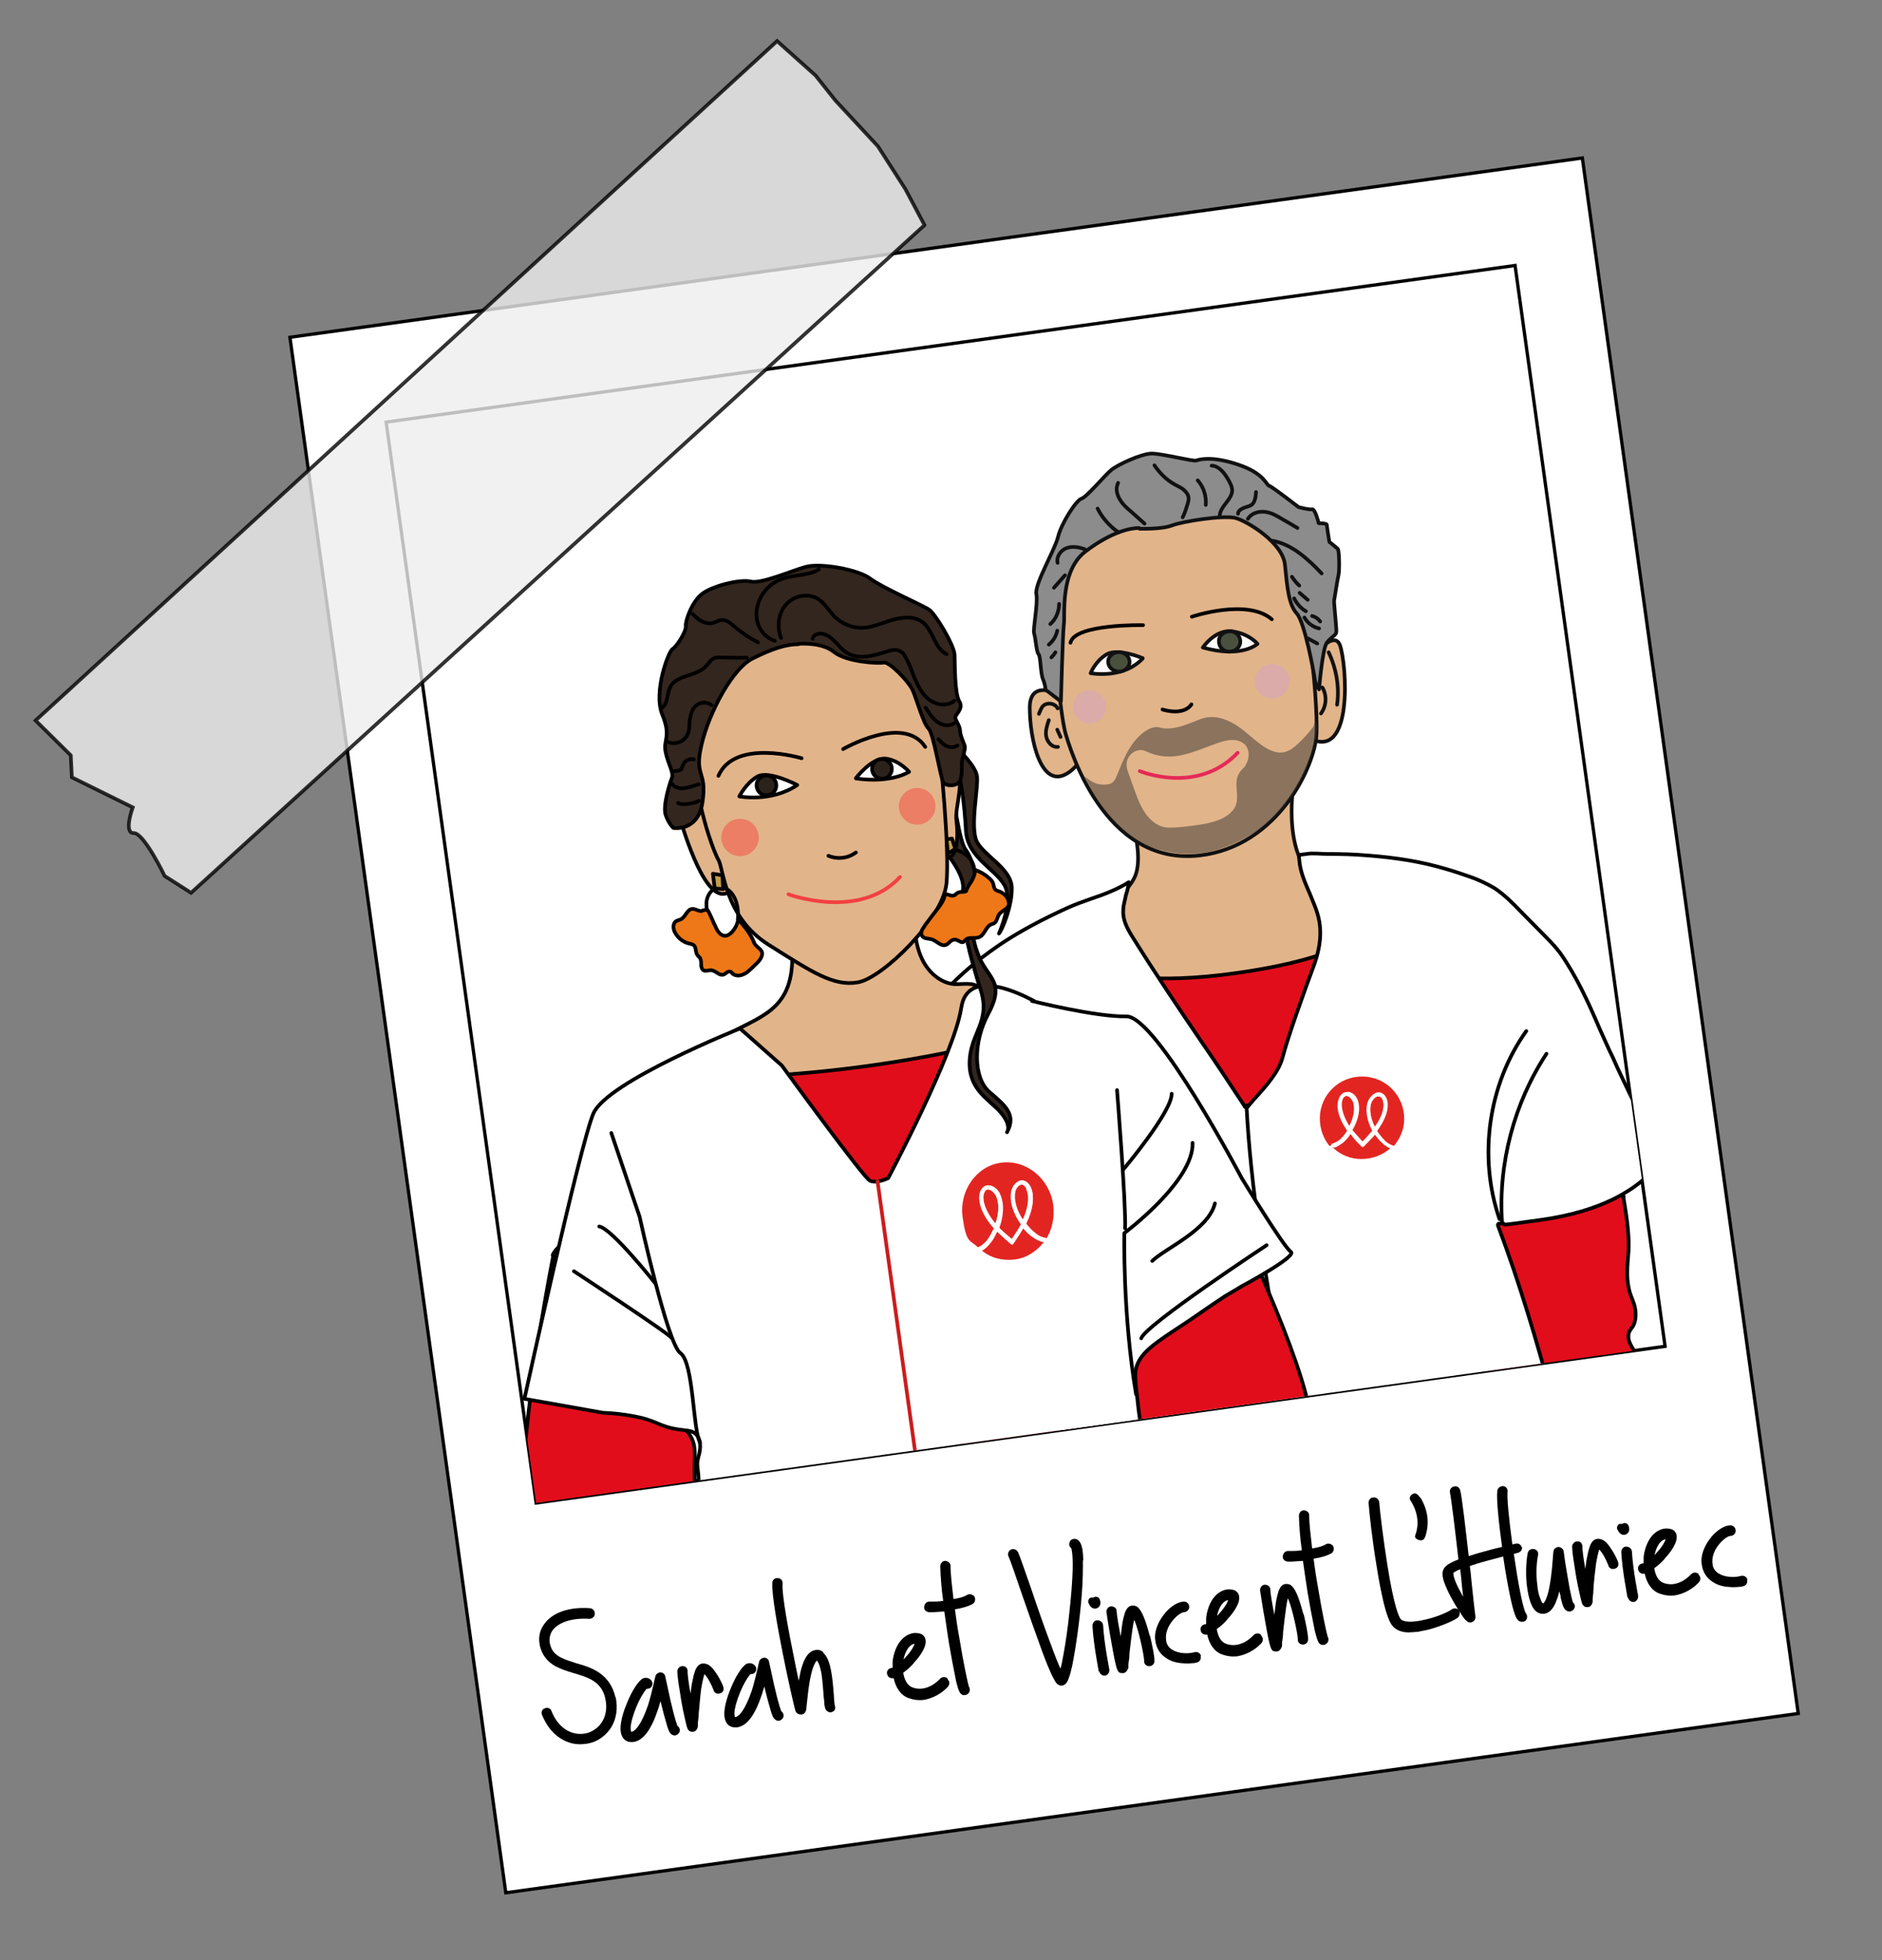 <?xml version="1.0" encoding="UTF-8"?>
<svg xmlns="http://www.w3.org/2000/svg" version="1.1" xmlns:xlink="http://www.w3.org/1999/xlink" viewBox="0 0 513.2 534.6">
  <rect x="0" y="0" width="513.2" height="534.6" fill="#808080" stroke="none"/>
  <!-- Generator: Adobe Illustrator 29.3.1, SVG Export Plug-In . SVG Version: 2.1.0 Build 151)  -->
  <defs>
    <style>
      .st0 {
        fill: #ededed;
        opacity: .8;
        stroke-miterlimit: 10;
      }

      .st0, .st1, .st2, .st3, .st4, .st5, .st6, .st7, .st8, .st9, .st10 {
        stroke: #000;
      }

      .st0, .st11 {
        isolation: isolate;
      }

      .st12 {
        stroke: #e52a57;
      }

      .st12, .st13, .st1, .st2, .st3, .st14, .st4, .st5, .st15, .st7, .st8, .st16, .st10, .st17, .st18, .st19 {
        stroke-linecap: round;
        stroke-linejoin: round;
      }

      .st12, .st20, .st8, .st9, .st16, .st17, .st18 {
        fill: none;
      }

      .st21, .st14, .st5, .st6 {
        fill: #fff;
      }

      .st22 {
        fill: #353331;
        opacity: .5;
      }

      .st13 {
        fill: #8c8c8c;
      }

      .st13, .st18, .st19 {
        stroke: #111;
      }

      .st1 {
        fill: #33261e;
      }

      .st2 {
        fill: #2b221c;
      }

      .st3 {
        fill: #e20d1b;
      }

      .st14, .st15 {
        stroke: #111;
      }

      .st4, .st19 {
        fill: #e2b48a;
      }

      .st6, .st9 {
        stroke-miterlimit: 10;
        stroke-width: .9px;
      }

      .st23 {
        clip-path: url(#clippath-1);
      }

      .st15 {
        fill: #49513e;
      }

      .st7 {
        fill: #c69d4b;
      }

      .st24 {
        fill: #f72f2f;
        opacity: .4;
      }

      .st25 {
        fill: #d4a2c8;
        mix-blend-mode: multiply;
        opacity: .5;
      }

      .st16 {
        stroke: #cc1c1d;
      }

      .st10 {
        fill: #ee7817;
      }

      .st17 {
        stroke: #f24141;
      }

      .st26 {
        clip-path: url(#clippath);
      }

      .st27 {
        fill: #e32521;
      }
    </style>
    <clipPath id="clippath">
      <rect class="st20" x="124.4" y="92.2" width="310.8" height="297.6" transform="translate(-30.6 40.9) rotate(-7.9)"/>
    </clipPath>
    <clipPath id="clippath-1">
      <rect class="st20" x="263.2" y="258.5" width="15.3" height="55.8" transform="translate(-36.9 40.1) rotate(-7.9)"/>
    </clipPath>
  </defs>
  <g class="st11">
    <g id="Calque_1">
      <g id="Calque_11" data-name="Calque_1">
        <g id="Calque_12" data-name="Calque_1">
          <g id="Calque_13" data-name="Calque_1">
            <g id="Calque_14" data-name="Calque_1">
              <g id="Calque_15" data-name="Calque_1">
                <g id="Calque_16" data-name="Calque_1">
                  <g>
                    <rect class="st6" x="106.9" y="65.3" width="355.8" height="428.3" transform="translate(-35.8 42) rotate(-7.9)"/>
                    <rect class="st9" x="124.4" y="92.2" width="310.8" height="297.6" transform="translate(-30.6 40.9) rotate(-7.9)"/>
                  </g>
                  <path class="st0" d="M252.1,61.4L52.1,243.5l-7.2-4.6s-5.6-11.7-8.4-11.7c-2.9.1-.3-7-.3-7l-16.6-8.2-.3-6-9.6-9.5L211.9,11.2l10.5,9.4,5.4,6.8,11.6,12.5,7.5,11.7,5.2,9.8Z"/>
                </g>
              </g>
            </g>
          </g>
        </g>
      </g>
      <g class="st26">
        <g id="Paul">
          <g>
            <g>
              <g>
                <path class="st19" d="M305.5,213.5h0l51.9-20.2s-7.9,22.2-4.2,37.1c3.5,15,23,20.5,23,20.5,0,0-11.9,11.1-19.1,32.9-7.2,22-54.9.3-62.6-6.9-7.8-7.2-5.4-21.1-5.4-21.1,0,0,17.5-9.5,20.5-17,3-7.6-4.1-25.3-4.1-25.3h0Z"/>
                <g>
                  <path class="st19" d="M290.6,190.3s-9.7-6.1-9.8,2.6c0,8.7,3,22.3,10.1,18.1,7.1-4.2,4.2-13.4,4.2-13.4l-4.5-7.3Z"/>
                  <path class="st19" d="M356.2,181.2s7.4-10.2,9.2-5.2,3.8,31.8-8.4,25.3c-12.2-6.5-.9-20.1-.9-20.1Z"/>
                  <path class="st19" d="M317.3,138.5s-26.9,6.6-28.7,23.1,1.1,35.8,2,38.6c.9,2.8,10.1,36.2,36.6,33.1,21.4-2.5,31.4-24.5,31.8-33.1s-2.4-46.4-11.8-56.6c-9.4-10.3-30-5-30-5Z"/>
                  <path class="st8" d="M317,193.5s5.6,1.9,7.9-1.4"/>
                  <path class="st12" d="M310.8,210.3s15.7,6.6,26.7-5"/>
                  <path class="st8" d="M325,168.2s15.1-5.1,21.8.7"/>
                  <path class="st8" d="M311.7,170.5s-18.7-.4-19.8,4.8"/>
                  <path class="st14" d="M328,176.6s3.4-5.1,8.1-4.4,6.8,3.4,6.8,3.4c0,0-4.2,4-14.9,1Z"/>
                  <path class="st14" d="M311.6,179.5s-6.8-2.9-9.9-1-4.3,5.1-4.3,5.1c0,0,8.8,1.7,14.2-4Z"/>
                  <path class="st15" d="M338.2,175.4c-.3,1.5-1.8,2.5-3.4,2.3s-2.6-1.7-2.4-3.2,1.8-2.5,3.4-2.3,2.6,1.7,2.4,3.2Z"/>
                  <path class="st15" d="M308,180.9c-.3,1.5-1.8,2.5-3.4,2.2s-2.6-1.6-2.4-3,1.8-2.5,3.4-2.2,2.6,1.6,2.4,3Z"/>
                  <path class="st13" d="M310.7,144.2s6.1.2,8.9-.9,14.2-2.9,17.4-2c3.2.9,12.9,6.8,13.4,12.8.6,6,1,10.8,3.2,13.2s4.7,16.3,4.9,17.8c.1,1.5,1.2,2.9,1.2,2.9,0,0,.9-11.1,2.1-12.7,1.2-1.6,2.5-2,2.6-2.9s-.7-8.1-.6-8.6.9-5.8,1.2-7,.2-6.7-.2-7.1-2.3-1.9-2.3-1.9c0,0-.7-4.3-.7-4.7s-2.2-.4-2.2-.4c0,0-1-4-1.8-3.8s-3.7-.6-3.7-.6c0,0-7.1-5.5-8-5.8s-1.3-3.4-8.5-5.8c-7.1-2.4-10.6-1.4-11.4-1.1s-9.3-1.9-12.1-1.9c-2.8,0-9.3,3-11.1,4.5s-6.7,7.4-8.1,7.8-5.5,6.7-6.4,10.5c-1,3.8-6.4,12.8-5.9,15.5.5,2.6-1,9.7-.6,10.8s.6,5,1.2,5.6.5,5.1,1.2,6.8c.7,1.7.7,2.9.7,2.9l4.2,3.2s.5-18.8.8-21c.4-2.2-1.2-14.5,5.9-19.9s12.3-6.4,14.6-6.4Z"/>
                  <path class="st22" d="M358.6,196.7l-.4,1.4c-1.2,1.6-2.5,3.1-4,4.5-1.2,1.2-2.6,2.3-4.3,2.6-2,.3-4-.7-5.6-1.8-2.3-1.6-4.4-3.7-6.7-5.3-2.4-1.6-5.2-2.8-8-2.5-1.3.1-2.5.6-3.7,1.1-3.1,1.2-6.5,2.6-9.7,1.7-1.1-.3-2.4.1-3.4.7-2.2,1.3-3.9,3.4-5.2,5.7-1.3,2.3-2.2,4.7-3.2,7.1-.2.5-.5,1-.9,1.4-.7.6-1.6.7-2.5.7-2.3,0-3.4-.9-5.2-2.2,0,0,6.6,15.4,18.9,19.5,12.2,4.1,22-.5,28.9-5.3,6.8-4.9,11.5-12.2,14.1-20.6s1-8.7,1-8.7ZM339.1,209.4c-.4.5-.9.9-1.2,1.5-1.6,2.5.1,5.9-.9,8.7-.6,1.6-2,2.7-3.5,3.5-2.8,1.4-6,1.8-9.1,2.2-1.4.2-2.7.3-4.1.4-1.1,0-2.1.1-3.2-.2-1.1-.3-2.1-.9-3-1.7-2.5-2.2-3.7-5.4-4.8-8.5-.5-1.4-1-2.8-1.5-4.2-.3-.8-.6-1.7-.6-2.6,0-2.7,2.9-4.8,5.3-3.6,3.2,1.5,6.4,1.8,10,1,3.4-.8,6.7-2.3,10-3.4,1.2-.4,2.4-.7,3.6-.7,1.2,0,2.5.4,3.4,1.3,1.6,1.7,1.1,4.5-.3,6.3Z"/>
                  <circle class="st25" cx="297.1" cy="192.8" r="4.5"/>
                  <circle class="st25" cx="346.9" cy="185.8" r="4.7"/>
                  <path class="st18" d="M322.5,141.1c.6-1.2,1-2.5,1.4-3.8.1-.5.3-1,.2-1.5,0-.9-.7-1.7-1.4-2.3s-1.6-.9-2.4-1.4c-2.2-1.2-4.1-3.1-5.5-5.2"/>
                  <path class="st18" d="M337.6,140.1c0-.8.9-1.3,1.6-1.6s1.6-.4,2.2-.9c.9-.8,1-2.2,1.1-3.4"/>
                  <path class="st18" d="M340.3,141.5c.9-1.5,2.8-2.1,4.6-1.9s3.3,1.1,4.8,2c1.4.8,2.8,1.6,4.1,2.4"/>
                  <path class="st18" d="M312.1,142.8l-3.7-3.3c-1.2-1-2.3-2-3.1-3.4s-1.1-3-.4-4.4"/>
                  <path class="st18" d="M347.1,147.5c5.3,1,9.6,5,13.3,8.9"/>
                  <path class="st18" d="M352.3,157.3c.6.9,1.2,1.7,2,2.4"/>
                  <path class="st18" d="M354.4,161.7l2.2,1.9"/>
                  <path class="st18" d="M352.9,163.2c.7,1.4,1.8,2.7,3.2,3.5"/>
                  <path class="st18" d="M355.7,168.4c.8,1.5,2.3,2.6,4,3"/>
                  <path class="st18" d="M357.8,168c.9.2,1.7.8,2.2,1.5"/>
                  <path class="st18" d="M356.6,174.1l2.6,1.4"/>
                  <path class="st18" d="M295.8,149.8c-1.6-.6-3.4-.9-5-.3s-2.8,2.4-2.4,4"/>
                  <path class="st18" d="M290.4,156.9c-1,1.1-2,2.3-3,3.4"/>
                  <path class="st18" d="M288.8,164.7c0,2-.8,4.1-2.4,5.5"/>
                  <path class="st18" d="M288.3,172c-.3,1.5-1.1,2.8-2.3,3.8"/>
                  <path class="st18" d="M287.8,177.9c-.3.5-.7,1-1.1,1.4"/>
                  <path class="st18" d="M305,145.2c-2.4-1.7-4.4-3.9-5.7-6.5"/>
                  <path class="st18" d="M332.6,140.6c.2-2.6,3.3-4.3,3.4-6.8,0-1.1-.6-2.2-1.2-3.2-1-1.7-2.4-3.5-4.4-3.6"/>
                  <path class="st18" d="M328.8,137.7c.2-2.4-.6-4.9-2.2-6.7"/>
                  <path class="st18" d="M362.3,177.9c2.1,4.4,3,9.5,2.3,14.3"/>
                  <path class="st18" d="M360.6,187.5c1.3,2.2,1.1,5.1-.4,7.1"/>
                  <path class="st18" d="M288.4,193.2c-.7-1.5-3.2-1.8-4.2-.4-.4.6-.6,1.3-.9,1.9"/>
                  <path class="st18" d="M286,196.4c-.5,1.5-1,3-.7,4.5s1.6,3,3.2,2.8"/>
                  <path class="st18" d="M288.3,199c.3.7.6,1.3.9,2"/>
                </g>
              </g>
              <g>
                <path class="st3" d="M442.6,326c.8,4.9,1.7,10,1.5,15-.2,2.9-.6,5.9-.2,8.9.4,3,1.1,3.9,1.7,5.8.6,1.9.6,4.3-.2,5.8-.3.6-1,1.2-1.2,2-.7,2.1,1,4.3,2.4,6.2,1.9,2.5,3.3,5.8,2.8,8.9-.5,3-2.7,5.4-1.7,8.3.3,1.1,1,2.2.7,3.1-.3.9-1.2,1-1.8,1.4-1.2.7-1.8,2.7-1.7,4.6.3,1.8.9,3.5,1.6,5.3.2.5.5,1.2.4,2,0,1-.8,1.7-1.2,2.5-1,1.4-1.1,3.3-1.3,5.2-1.2,11-3.9,21.7-8,31.2-3.6-31.2-43.2-75.4-45.8-106.7-.3-4.3,18-3.7,19.2-7.6.7-2.3,7.8.9,9.1-.8,5.2-7.2,12.8-7,23.9-.7l-.3-.2h0Z"/>
                <path class="st3" d="M246.5,357.9c1.4,4.9,2.8,9.7,5.3,14.2,1.4,2.6,3.2,5.1,4,7.8.6,1.9.6,4,1.1,5.9.3,2,1.3,4,2.7,5.1.6.5,1.4.7,1.9,1.3,1.5,1.5.9,4.4.5,6.6-.6,3-.4,6.7,1.3,9.2,1.8,2.4,4.7,3.8,5.3,6.8.2,1.1,0,2.3.7,3.1.7.6,1.5.4,2.2.4,1.5,0,2.8,1.6,3.5,3.4.7,1.6.8,3.5.8,5.4l.3,2c.6.9,1.5,1.1,2.2,1.6,1.4.8,2.5,2.5,3.5,4.1,5.9,9.4,13,17.7,20.9,24.6-10.5-29.6,5.6-86.8-5.9-116-1.6-4.1-17.7,4.6-20.6,1.7-1.7-1.8-6.6,4.3-8.5,3.2-7.8-4.1-14.5-.6-21.8,9.8h.3s.3-.2.3-.2Z"/>
                <path class="st3" d="M287,256s5.4,15.6,50,9.4c44.7-6.2,42.9-20.9,42.9-20.9l-35.7,90.7-57.3-79.1h0Z"/>
                <path class="st5" d="M373.9,530.8c-18,2.5-36.1,2.1-53.8-.9-6.8-1.2-14.5-3.2-19.2-8.8-1.6-5-2.9-10.3-4.1-15.8-4.5-21.8-5-44.3-5.6-66.2v-4.6c-.4-12-.7-23.6-1.8-35.5l-.4-3c-.7-10.3-1.8-22-5.4-31.6,0-.1,0-.3-.3-.4h-.6c-1.7,1.3-4.3,2.1-7.7,2.6h0c-3.5.5-7.3.4-10.4.4-6.5,0-12.7-1-18.6-2.9-.6-.2-1.2-.4-1.6-.8l-.2-1.6-.6-15.8c-.2-4.6-.4-9.3-.2-14,.3-8.1,1.6-16.6,2.7-23.2.5-3.4.9-6.9,1.3-10.3.4-4.3,1-8.7,1.7-12.7,2.5-12.5,16.3-23.2,24.2-28.5,5-3.3,10.8-6.4,17.8-9.6,2-.9,4.2-1.7,6.5-2.5,3.6-1.2,7.2-2.6,10.2-4.5-.1,1.2-.4,2.4-.8,3.6-.2,1.3-.7,2.6-.7,4-.2,2.6,1,4.9,2.5,7.3,6.1,9.8,12.7,19.6,19.1,29,3.8,5.5,7.7,11.4,11.5,17.2,0,.1,0,.3.5.2h.3c.5-.7,1.1-1.2,1.6-1.9,3.3-3.6,6.9-7.6,7.9-11.5,1.7-6.3,5.7-17.4,8.4-24.7,2.1-5.6,2.5-10.3,1.1-14.8-.5-1.7-1.3-3.4-2-5.2-1.3-3-2.7-6.1-2.9-9.3-.2-1.3.1-1.3.4-1.4l1.6-.2c1.8-.3,3.7,0,5.6,0,3.9,0,7.4.1,10.9.4,7.9.6,14.8,1.7,21.5,3.7,2.1.6,4.2,1.3,6.2,2,2.1.7,4.6,1.8,7,3.2,2.7,1.8,5,4.1,7.2,6.4l6.9,7c1.4,1.4,2.7,2.8,3.9,4.4,4.4,6.3,7.7,13.5,10.8,20.8,1.2,2.6,2.3,5.2,3.5,7.6l1.2,2.7c3.9,8.3,8,16.8,12.2,25.1-6.2,8.7-17.3,14.3-33,16.5-15.7,2.2-7.3.9-11.3,1h0c-.1,0-.3,0-.4.2,0,0-.1.3,0,.4,11.4,30.2,19.9,66.4,27.4,98.1l1.1,4.6c2.1,9.1,4.2,18.5,6.2,27.6,2.5,11.9,5.3,24.3,5.5,36.7-21.7,15.6-47.6,25.7-75.1,29.5h.3s0-.2,0-.2Z"/>
                <path class="st8" d="M272.2,306.6c1.1,8.2,9.4,13.3,13.5,20.4,3.8,6.7,4,14.9,3.9,22.7"/>
                <path class="st8" d="M283.9,316.9c3.9,4.4,7,9.6,8.5,15.4s1.1,12.1-1.8,17.3"/>
                <path class="st8" d="M416.2,281.2c-10.3,14.4-13.2,34.2-7.3,51.3"/>
                <path class="st8" d="M421.7,287.4c-8.8,13.4-13.2,29.9-12.1,46.1"/>
                <path class="st8" d="M339.9,301.5c2.3,45.4,16.3,97.7,21.7,142.8,2.4,20.2,3.6,40.6,8.7,60.3,2.2,8.5,5.1,16.8,5.9,25.5"/>
              </g>
            </g>
            <g id="Logo_Médiprix_2022_réseaux_sociaux">
              <g>
                <path class="st21" d="M384.2,304.9c-.2,7-5.9,12.5-13,12.5-7-.2-12.5-5.9-12.5-13,.2-7,5.9-12.5,13-12.5,7,.2,12.5,5.9,12.5,13"/>
                <path class="st27" d="M377.1,300.1c0-.7-.6-1.1-1.2-1.1-.6,0-1.4.5-1.8,1.4-.9,2-.4,4.5.8,7,2.3-3.2,2.7-5.7,2.2-7.2"/>
                <path class="st27" d="M374.7,309.3c-.9,1-1.9,2.1-3,3.2l-.4.3-.3-.4c-1.2-1.1-2.2-2.3-2.9-3.4-.7,1-1.3,1.8-2.1,2.5-.9.7-1.7,1.1-2.6,1.4,2,2,4.8,3.2,7.8,3.2s5.9-1.1,8-3c-.8-.3-1.6-.8-2.4-1.5-.7-.6-1.4-1.5-2.1-2.5"/>
                <path class="st27" d="M369,300.4c-.4-1-1.1-1.4-1.7-1.5s0,0,0,0c-.6,0-1,.4-1.2,1-.5,1.4-.2,3.9,1.9,7.3,1.3-2.3,1.9-4.9,1.1-6.9"/>
                <path class="st27" d="M367.3,308.3c-2.6-3.8-3-6.8-2.2-8.7.4-1.1,1.2-1.8,2.1-1.7,1.1-.2,2.1.7,2.7,2.1h0c1.1,2.6,0,5.8-1.4,8.3.7,1.1,1.6,2.1,2.8,3.2,1.2-1,2-2.2,2.9-3.1-1.4-2.6-2.1-5.8-1.1-8.2h0c.7-1.4,1.7-2.1,2.9-2,.9,0,1.7.8,2,1.9.7,1.8.1,4.9-2.7,8.6.6.9,1.3,1.8,2.1,2.6,1,.9,1.9,1.3,2.5,1.5,1.7-2,3-4.6,3-7.5.1-6.4-4.9-11.6-11.3-11.7-6.4-.1-11.6,4.9-11.7,11.3,0,2.9.9,5.5,2.6,7.6.7,0,1.7-.5,2.6-1.4.8-.7,1.5-1.5,2.1-2.5"/>
                <path class="st21" d="M380.1,312.5c-.6-.2-1.7-.6-2.5-1.5-.8-.8-1.5-1.7-2.1-2.6,2.8-3.7,3.3-6.7,2.7-8.6-.4-1.1-1.1-1.7-2-1.9-1-.1-2.1.6-2.9,2h0c-1.1,2.6-.4,5.7,1.2,8.4-.7,1-1.7,2-2.9,3.1-1-1.2-2-2.2-2.8-3.2,1.5-2.5,2.4-5.7,1.4-8.3h0c-.6-1.4-1.8-2.2-2.7-2.1s-1.8.7-2.1,1.7c-.8,1.8-.3,4.8,2.2,8.7-.6.9-1.3,1.8-2.1,2.5-.9.8-2,1.1-2.6,1.4.2.3.5.7.8.9.7,0,1.6-.7,2.6-1.4.8-.7,1.5-1.5,2.1-2.5.9,1,1.8,2.2,2.9,3.4l.3.4.4-.3c1.1-1.2,2.2-2.2,3-3.2.6.9,1.3,1.8,2.1,2.5.8.8,1.8,1.2,2.4,1.5.2-.3.5-.5.9-.8M367.9,307.2c-2.2-3.3-2.4-5.9-1.9-7.3.2-.6.7-1.1,1.2-1h0c.6,0,1.2.6,1.7,1.5.7,1.9.2,4.6-1.1,6.9M374.1,300.4c.6-.9,1.2-1.5,1.8-1.4.4,0,.9.4,1.2,1.1.5,1.5.1,4-2.2,7.2-1.2-2.3-1.7-5-.8-7"/>
              </g>
            </g>
          </g>
        </g>
        <g>
          <path class="st3" d="M150.9,342.3c-6.4,33-11.2,71.6-6.7,79,1.1,1.7,26.7-6.5,28.6-6.3.9,0,1.7-.2,2.5-.6,4.1-1.6,8.2-3.5,11.9-5.7.8-.4,1.6-.9,1.9-1.7.5-.8.5-1.8.4-2.7-.6-8.4,1.8-11-4.6-16.4-6.4-5.5,23.6-61.3,19.7-61.2-2.2,0-49.3,5.1-53.9,15.6h.1s0,0,0,0Z"/>
          <path class="st3" d="M329.3,316.8c15.2,30,30.3,65.8,28,74.2-.6,2-27.5,1.1-29.3,1.8-.8.3-1.7.2-2.6,0-4.4-.4-8.8-1.1-13-2.2-.9-.2-1.8-.5-2.3-1.1-.7-.6-.9-1.6-1.1-2.5-1.7-8.3-4.7-10,0-17.1,1.7-2.7-39.4-52.5-35.6-53.5,2.1-.6,48.9-8.5,56.2.3h-.1Z"/>
          <g>
            <g>
              <path class="st4" d="M205.2,313.2c.9.6,2,1,3.1,1.3,7.8,3.1,16.6,3,24.8,1.2,9-2,17.4-5.8,24.8-11.3,2.6-2,5.1-4.2,6.9-6.9,2-3,3-6.6,3.8-10.1,1.3-5.4,2.3-11.3-.2-16.3-.4-.7-.8-1.3-1.4-1.8-1.8-1.5-4.5-.8-6.8-.9-3.8-.3-7.1-3.3-8.8-6.9-2.3-4.9-1.9-9.6-2.1-14.8-.4-4.9-.9-9.6-1.1-14.3-6,5.6-13.8,9-21.7,9.4-2.6,0-9.4-1.3-11.3,1.1s.4,9.9.6,12.8c.5,6,.6,12.5-3.1,17.2-2.8,3.7-7.5,5.7-11.8,7.9s-8.5,5.4-9.5,10c-.5,1.9-.2,3.9.2,5.9,1.7,7.1,7,12.9,13.6,16.3h.1s-.1.1-.1.1Z"/>
              <g>
                <path class="st1" d="M261.4,204.5s4.5,4.2,5,7.1-2,14,0,18c2.1,3.9,9.3,7.3,9.5,12.4s-2.8,12-3.5,12.6c0,0,4-8.8,1.5-13.2-2.5-4.4-10.1-7.6-10.5-14.8s-1.3-14.4-2.7-17.8c-1.4-3.3.6-4.4.6-4.4Z"/>
                <path class="st1" d="M259.9,216.7s1.7,12.9,3.4,15,4.1,9.3,2.3,12.9c-1.8,3.5-.5,13.5,2.2,18.1,2.7,4.7,5.8,6.1,1.7,13.8-4.2,7.7-4.1,17.5.3,21.3s7.4,6.2,4.8,11c0,0,1.4-1.8-1.8-5.5-3.2-3.6-8.7-6.1-8.4-13.9s5.8-10.7,3-19.5c-2.7-8.8-6.3-21.2-4.9-26.8s-8.8-15.3-8.8-15.3l6.3-11.1Z"/>
                <path class="st4" d="M193.3,220.6s-10.4-5.6-8.4,1c2,6.6,7.6,24.8,13.5,21.9s-5.1-22.9-5.1-22.9Z"/>
                <path class="st4" d="M255.1,213.3s3.3-8.8,5.7-4.5c2.4,4.3-.5,11.5,0,15s.5,11.4-3.2,9.7c-3.7-1.6-2.5-20.3-2.5-20.3Z"/>
                <path class="st4" d="M219.8,171.5s-28.7,4.8-30.6,23.4,5.3,37.3,6.7,39.6,1.7,15.6,13.6,23.1c11.9,7.5,17.8,11.5,24.5,10.3s23.2-17.3,24.1-27c.9-9.7-1.7-34.7-2.1-37.7s-4.9-19.7-11.7-24.7c-6.8-5-16.5-7.3-24.5-7Z"/>
                <path class="st8" d="M229.9,204.3s16.5-9.6,22.4-.6"/>
                <path class="st8" d="M218.6,206.8s-18.2-5.5-22.7,4.8"/>
                <path class="st8" d="M225.9,233.4s3.8,1.8,7.5-.9"/>
                <path class="st17" d="M215,243.9s19.4,7.2,30.4-4.7"/>
                <path class="st5" d="M233.4,212.2s4.4-5.7,8.1-5.3,6.4,3.6,6.4,3.6c0,0-4.8,3.2-14.5,1.8Z"/>
                <path class="st5" d="M217.4,214.1s-7.8-4.1-10.9-2.3c-3.1,1.8-4.9,5.4-4.9,5.4,0,0,8.7,1.7,15.8-3.1Z"/>
                <path class="st1" d="M217.7,175.6s6.3-.6,9.7,2.2c3.5,2.8,12.1,3.2,13.6,2.9s6.8,5.1,7.9,7.6,2.9,9.1,4.3,10.4c1.4,1.3,3.3,13.8,4.1,14.8s3.8,1,4.5-.6.4-4.3.5-5.1,1-3.6.8-4.3-1.3-3-1.3-4.2-1.1-2.6-1.3-3.5,2.4-2.4,1.1-4.5-1.2-10.1-1.3-12.8c-.2-2.7-5.2-11-6.9-12.2s-12.8-6-16.1-8.5c-3.3-2.5-13.5-4.3-17.6-3.2-4,1.1-12.1,4.7-15,4s-10.5,1.2-13.3,3.4-4.6,7.5-4.4,8.8-2.5,5.6-3.6,6.2-5.3,11.7-2.8,17.9c2.5,6.1.2,6.8.9,10.2s2.3,5.6,1.7,7.1-2.5,7.6-1.7,10c.8,2.4,2.1,3.6,2.1,3.6,0,0,6.9,1.2,8-7.3,1.2-8.5-2.4-6.5-.3-15.4,2.1-9,8.5-20.8,13.9-23.5s9.2-3.9,12.5-3.9Z"/>
                <circle class="st2" cx="240.5" cy="209.7" r="2.7"/>
                <circle class="st2" cx="209" cy="214.2" r="2.7"/>
                <g>
                  <path class="st10" d="M191.5,248.4c-.9.3-1.8-.6-2.7-.5-1.4,0-1.8,2.1-3.1,2.8-.4.2-.9.3-1.3.5-1,.6-.9,2.2-.3,3.2.8,1.4,2.1,2.5,3.7,2.9.5.1,1.1.2,1.5.6.6.7.3,1.9.9,2.6.2.3.5.5.7.8.3.5.3,1.2.3,1.8s.2,1.4.8,1.6c.6.2,1.2-.1,1.8-.1,1.3,0,2.3,1.6,3.5,1.2.6-.2,1.1-1,1.8-.8.3,0,.4.3.6.5.7.6,1.7.7,2.6.4s1.6-.8,2.3-1.5c.6-.5,1.1-1.1,1.7-1.6.9-.9,1.9-2.2,1.4-3.3-.3-.7-1.1-1.1-1.6-1.7-.4-.4-.6-1-.8-1.5-1-2.1-2.5-3.9-4-5.6-.2,1.4-.9,2.7-1.9,3.7-.4.4-1,.8-1.6.8-1.3.1-2.2-1.3-2.7-2.5-.6-1.2-1.1-2.5-1.7-3.7s-.6-.9-1.8-.7Z"/>
                  <path class="st8" d="M201.2,250.8s1-8-5.1-9.1c0,0-4.4,1.3-3.3,6.5"/>
                  <polygon class="st7" points="194.4 238.3 194.9 242.3 197.2 242.5 197 238.7 194.4 238.3"/>
                </g>
                <g>
                  <path class="st8" d="M259.4,231.5s5.9.6,6.3,5.9"/>
                  <path class="st10" d="M272.4,243.1c-.3-.1-.7-.2-1-.5-.4-.4-.4-1.1-.6-1.7-.2-.6-.7-1.1-1.2-1.5-1.1-1-2.4-1.7-3.8-2.2.2,1-.3,2.1-.8,3s-1.3,1.8-1.5,2.8c-.7.5-1.8,0-2.5.6-.2.1-.4.3-.6.5-.8.5-1.8-.2-2.7-.3-.2,1.7-1.3,3.1-2.3,4.4-.9,1.1-1.7,2.2-2.6,3.4-.2.3-.5.6-.7,1-.6.8-1.2,1.8-.7,2.6.5.9,1.8.7,2.7,1,1.3.4,2.5,2,3.8,1.5.7-.2,1.1-1,1.8-1.3.4-.2.9-.2,1.3,0,.6.2,1.2.8,1.7.5.2-.1.3-.3.5-.5.9-1,2.6-.3,3.8-.8,1.5-.6,1.8-2.9,3.3-3.5.3-.1.6-.2.8-.3.8-.5.8-1.7,1.4-2.5.8-1.1,2.8-1.4,2.6-3.1s-1.5-2.6-2.6-3.1Z"/>
                  <polygon class="st7" points="258.1 228.9 259.6 228.7 260.5 231.5 258.5 232.8 258.1 228.9"/>
                </g>
                <circle class="st24" cx="201.8" cy="228.4" r="5.1"/>
                <circle class="st24" cx="250.1" cy="219.9" r="5"/>
                <path class="st8" d="M213,174c-1.2-3-.8-6.8,1.4-9.2,2.2-2.4,6.2-3.2,8.9-1.3,1.7,1.2,2.8,3.1,4.2,4.6,2.1,2.1,5.1,3.3,8.1,3.1,2.8-.2,5.3-1.5,8-2.2s5.8-1,8,.7c2.9,2.3,3.2,7.1,6.5,8.7"/>
                <path class="st8" d="M221.6,174.2c.1-.9,1.2-1.4,2.1-1.4,1.5,0,2.8,1,3.9,2.1s2,2.3,3.3,3.1c3.1,2,7.1.9,10.6-.2,1.4-.5,3-.9,4.3,0,.5.3.8.8,1.1,1.4,1.2,2,1.8,4.2,2.8,6.4s2.1,4.2,4.1,5.5,4.7,1.5,6.5,0"/>
                <path class="st8" d="M211.3,174.8c-2.8-.9-4.8-3.7-5-6.6s1-5.9,3.1-7.9c1.2-1.2,2.7-2.1,4.4-2.6,3.1-1,6.7-.7,9.5-2.4"/>
                <path class="st8" d="M206.7,175.2c-2.3-1.2-4.4-2.6-6.4-4.3-1-.9-2.2-1.9-3.5-1.8-.8,0-1.6.6-2.4.8-1,.3-2.1,0-3.1-.5s-1.7-1.3-2.5-2"/>
                <path class="st8" d="M252.4,193c.9,1.4,1.8,2.8,3.1,3.8s3.2,1.4,4.6.5"/>
                <path class="st8" d="M255.9,201.6c.7.8,1.4,1.5,2.3,1.9s2.1.4,2.9-.2"/>
                <path class="st8" d="M203.7,179.4c-2.5,0-4.9,0-7.4-.1-.4,0-.9,0-1.3.1-1.2.4-1.8,1.6-2.6,2.4-2.6,2.7-7.8,2.2-9.6,5.5-1,1.9-.6,4.7-2.4,5.8"/>
                <path class="st8" d="M194,192.3c-.9-.7-2-.8-3.1-.5-1,.4-1.8,1.2-2.2,2.2s-.6,2-.7,3.1c0,1.1,0,2.1-.5,3.1-.8,2.1-3.5,3.1-5.5,2.1"/>
                <path class="st8" d="M189.2,207.1c-1.1-.3-2.4.3-2.9,1.4-.2.4-.2.7-.4,1.1-.4.6-1.3.7-2.1.7"/>
                <path class="st8" d="M190.6,213.9l-1.7.5c-1,.3-2,.6-3,.6s-2.1-.4-2.7-1.3"/>
                <path class="st8" d="M190.6,218.4c-1.1.6-2.4.8-3.7.9-.7,0-1.4.1-2-.3"/>
              </g>
            </g>
            <path class="st3" d="M286.9,280c5.3,18.1,6.6,37.3,3.9,55.9-.6,4.1-1.6,8.5-4.1,11.9-2.8,3.7-7.3,5.9-11.5,7.5-15.1,5.9-31.6,7.7-47.8,6.7-9.1-.6-18.3-2.4-26.1-7.1-13.4-7.8-20.9-23.3-23.6-38.5-1.2-6.6-2.8-20.3,5.6-22.5,8.4-2.2,10.4.1,14.7,0,6.2-.1,12.2-.4,18.4-1,23.9-1.9,47.7-6.2,70.6-13h0Z"/>
          </g>
          <g>
            <path class="st5" d="M281.4,273s17.5,4.4,25.8,4.2c8.2,0,31.4,44.1,31.4,44.1,0,0,11.5,18.9,13.4,20.1,1.9,1.2-13.4,9.4-13.4,9.4l-4.7,2.8c-5,3.3-8.7,6-11.2,7.6-7.6,5-11.4,7.5-12.7,11.3-.5,1.4-.6,2.7,0,7.7,1.1,11.1,2.7,17,2.7,17,5.2,19.5,10.6,43.2,10.7,43.5l4,2-1.4,6.7s14.5,41.5,13.1,43.2-1.3,12.2-.3,13.6c1.1,1.6-2.3,2.1-4.8,3-2.5.9,3.5-17.1-1.7-35.1,0,0,2.8,30.8.6,39-2.4,8-13.9,7.9-13.9,7.9l-48.4,4.4s-6.7-34.9-7.6-35.1c-.9-.2,2,33.3,2,33.3,0,0-32.2,24.2-66.1,14.3l-1.7-2.5s-6,1.7-6-8.9c0,0,3.1-4.5-.2-11.7-3.3-7.2-2.3-5-2.3-5,0,0-1.4,12.8.6,14.7,2,2,3.7,12.1-3.6,1.4,0,0-.9-24.9.2-27.4.9-1.9-.3-9.5-1-19.5-.7-10.2-1.8-19-2.7-25.8.5-.6,1.1-1.7,1.8-3,.2-.5.6-1.1.9-1.9,3.4-7.8,5-27.5,5-27.5,1.8-22.7-.6-19,.6-23.7.3-.9,1-3.9-.5-5.7-1-1.3-2.6-1.2-4.7-1.5-6.2-.9-5.7-2.5-13.3-3.8-1.9-.3-4.4-.7-7.6-.8-7.1-1.3-14.2-2.5-21.4-3.8,0,0,15.1-69.1,18.8-77.8s40-23.2,40-23.2l11.4,10.1s22.2,30.5,24,31.4c1.9.9,5-.7,5-.7,0,0,17.9-33.6,19.9-46.3.2-.9.4-3.2,2.4-4.8,4-3.2,11.8-.2,17.5,2.8h-.6c0,0,.1,0,.1,0Z"/>
            <path class="st8" d="M166.7,309l7.7,22.8s7.6,34.7,11.1,37.2c3.7,2.5,3.4,21.1,5.4,24.4"/>
            <path class="st8" d="M304.6,297.3s2.5,31.5,2.2,37.7"/>
            <path class="st8" d="M306.2,319.1s13.4-15.9,13.3-20.8"/>
            <path class="st8" d="M325.2,311.7c.4,10.4-18.6,24.6-18.6,24.6,0,0-.5,22.1,3.2,44"/>
            <path class="st8" d="M314.2,343.9c3.6-3.5,15.3-8.4,17.1-15.7"/>
            <path class="st8" d="M345.4,339.6s-33.1,21.8-34.2,25.4"/>
            <path class="st8" d="M178.6,349.9s-11.8-14.9-15.2-15.4"/>
            <path class="st8" d="M156.5,346.7s26.1,17.1,26.5,18.1"/>
            <g>
              <path class="st27" d="M279.9,324.2c-.4-.7-.9-1.2-1.5-1.1s-1.3.8-1.7,2c-.5,2.4.4,5.3,2.1,7.7,1.9-4,1.8-7,1-8.5"/>
              <path class="st27" d="M279.1,334.9c-.7,1.3-1.7,2.7-2.6,4.1l-.4.5-.5-.4c-1.5-1.1-2.6-2.2-3.6-3.3-.6,1.2-1.1,2.3-1.9,3.2-.7,1-1.6,1.7-2.3,2.1,2.4,2,5.6,2.8,8.9,2.4s6-2.3,7.9-4.7c-.7-.2-1.8-.6-2.8-1.3-.8-.6-1.8-1.5-2.7-2.5"/>
              <path class="st27" d="M271.4,325.8c-.7-.9-1.4-1.5-2.1-1.4s0,0,0,0c-.6,0-.9.6-1.1,1.5-.3,1.8.6,4.5,3.3,7.9.9-2.9,1.1-5.9,0-7.9"/>
              <path class="st27" d="M271.1,335c-3.4-3.9-4.3-7.2-3.9-9.4.3-1.2,1-2.2,2-2.3s2.4.4,3.3,1.9h0c1.5,2.8,1.2,6.5,0,9.7,1,1,2,2,3.5,3.1,1-1.4,1.8-2.7,2.5-4-2-2.8-3.3-6.2-2.6-9.2h0c.5-1.7,1.5-2.7,2.6-2.8s2,.6,2.5,1.7c1,2,1.1,5.5-1.2,10.1.9,1,1.7,1.9,2.7,2.7,1.1.9,2.3,1.1,2.9,1.2,1.5-2.5,2.2-5.7,1.8-9.1-1-7.2-7.4-12.4-14.2-11.5s-11.5,7.7-10.5,14.9,2,6.1,4.2,8.2c.7-.2,1.6-.8,2.5-1.9.7-1,1.3-2.1,1.9-3.3"/>
              <path class="st21" d="M285.4,337.6c-.7,0-1.8-.3-2.9-1.2-1-.7-1.8-1.6-2.7-2.7,2.2-4.7,2.2-8.1,1.2-10.1-.6-1.1-1.6-1.8-2.5-1.7s-2.2,1-2.7,2.7h0c-.7,3.1.6,6.6,2.6,9.3-.7,1.3-1.5,2.5-2.5,4-1.3-1.1-2.5-2.1-3.5-3.1,1.1-3.2,1.5-6.9,0-9.5h0c-.9-1.5-2.2-2.2-3.3-2s-1.7,1.1-2,2.3c-.4,2.2.5,5.6,3.9,9.4-.6,1.2-1.1,2.3-1.9,3.3-.9,1.1-1.9,1.7-2.5,1.9.3.2.7.6,1,.9.7-.4,1.6-1.1,2.3-2.1.6-.8,1.3-1.9,1.9-3.2,1,1,2.3,2.1,3.6,3.3l.5.4.4-.5c1.1-1.5,1.9-2.9,2.6-4.1.9,1,1.7,1.9,2.7,2.5,1,.7,2,1.2,2.8,1.3.2-.3.5-.6.7-1.1M271.5,333.8c-2.9-3.4-3.6-6.3-3.3-7.9.2-.7.5-1.4,1.1-1.5h0c.7,0,1.4.4,2.1,1.4,1.2,2.2,1,5.2,0,7.9M276.8,325.1c.4-1.2,1-1.9,1.7-2s1.1.3,1.5,1.1c.8,1.6.6,4.5-1,8.5-1.7-2.5-2.6-5.4-2.1-7.7"/>
            </g>
            <line class="st16" x1="239.3" y1="322.2" x2="262.7" y2="490.5"/>
          </g>
          <g class="st23">
            <path class="st1" d="M259.9,216.7s1.7,12.9,3.4,15,4.1,9.3,2.3,12.9c-1.8,3.5-.5,13.5,2.2,18.1,2.7,4.7,5.8,6.1,1.7,13.8-4.2,7.7-4.1,17.5.3,21.3s7.4,6.2,4.8,11c0,0,1.4-1.8-1.8-5.5-3.2-3.6-8.7-6.1-8.4-13.9s5.8-10.7,3-19.5c-2.7-8.8-6.3-21.2-4.9-26.8s-8.8-15.3-8.8-15.3l6.3-11.1Z"/>
          </g>
        </g>
      </g>
      <g>
        <path d="M167.9,462.9c.6,3,.2,5.7-1.1,8-1.3,2.1-3.2,3.7-5.6,4.4-.5.1-1,.3-1.6.3-2,.3-4,0-5.9-1-2.6-1.3-4.6-3.7-5.9-6.9-.3-.7,0-1.6.8-1.8.7-.3,1.6,0,1.8.8,2.2,5.5,6.6,6.9,9.9,5.9,3.1-1,5.8-4.2,4.8-9.2-1-4.8-4.6-5.9-8.7-7.1-1.7-.5-3.5-1.1-5-1.9-1.9-1.1-3.1-2.5-3.8-4.3-1-2.6-.7-5.2.9-7.3,2.2-3,6.7-4.6,12.3-4.2.8,0,1.4.7,1.4,1.5,0,.8-.7,1.4-1.5,1.4-4.6-.3-8.3.9-10,3.1-.9,1.3-1.1,2.9-.5,4.5.9,2.7,3.8,3.5,6.9,4.5,2.2.6,4.4,1.3,6.3,2.6,2.3,1.6,3.7,3.7,4.4,6.6Z"/>
        <path d="M185,470.9c.5.6.5,1.4,0,1.9-.5.6-1.4.7-2,.1-.4-.3-.8-1-1.4-3.3-.4-1.3-.8-2.9-1.3-4.9,0-.2-.1-.4-.2-.7l-.6,2c-1.9,5.8-4.1,8.7-6.8,9.1h-.3c-1.5.1-2.6-.7-3-2.2-.7-2.4.7-6.4,1.6-8.5.6-1.5,1.3-2.9,2-4,1.1-1.8,1.8-2.3,2.2-2.6.9-.4,1.8-.2,2.4.5.5.6.4,1.5-.2,2-.3.2-.7.3-1.1.3-.4.5-1.1,1.4-2.1,3.4-1,2.1-1.8,4.4-2.1,6.1-.3,1.5,0,2,0,2.2h0c1.1,0,2.8-2,4.6-7.2,1.2-3.9,1.9-7.7,2-7.8,0-.6.7-1.1,1.3-1.2.7,0,1.3.4,1.4,1.1,0,0,.7,3.1,1.4,6.4,1.3,5.7,1.9,7,2,7.2Z"/>
        <path d="M197.2,460c.3.8,0,1.6-.8,1.8-.7.3-1.6,0-1.8-.8,0,0-.4-1.1-1.1-2.4-.6-1.1-1.1-1.7-1.4-2-.2.5-.5,1.7-.9,4-.3,2.3-.5,5.1-.7,7.1,0,1-.2,1.8-.2,2.4v.8c-.2.8-.6,1.3-1.2,1.4h-.1c-.4,0-.9,0-1.1-.3-.4-.3-.5-.7-.7-1.4l-.4-1.7c-.3-1.3-.7-3.1-1-4.9-.3-1.9-.6-3.7-.8-5.1-.3-2.3-.3-2.9-.3-3.2.1-.8.8-1.4,1.6-1.3.8,0,1.3.8,1.2,1.6,0,.5.2,2.6.8,5.9.1-.8.2-1.6.3-2.3.3-1.5.5-2.6.8-3.5.2-.6.7-2.2,2.1-2.4,1-.1,1.9.3,2.7,1.2.5.5,1,1.3,1.6,2.2.9,1.5,1.5,3,1.5,3.1Z"/>
        <path d="M213.3,466.9c.5.6.5,1.4,0,1.9-.5.6-1.4.7-2,.1-.4-.3-.8-1-1.4-3.3-.4-1.3-.8-2.9-1.3-4.9,0-.2-.1-.4-.2-.7l-.6,2c-1.9,5.8-4.1,8.7-6.8,9.1h-.3c-1.5.1-2.6-.7-3-2.2-.7-2.4.7-6.4,1.6-8.5.6-1.5,1.3-2.9,2-4,1.1-1.8,1.8-2.3,2.2-2.6.9-.4,1.8-.2,2.4.5.5.6.4,1.5-.2,2-.3.2-.7.3-1.1.3-.4.5-1.1,1.4-2.1,3.4-1,2.1-1.8,4.4-2.1,6.1-.3,1.5,0,2,0,2.2h0c1.1,0,2.8-2,4.6-7.2,1.2-3.9,1.9-7.7,2-7.8,0-.6.7-1.1,1.3-1.2.7,0,1.3.4,1.4,1.1,0,0,.7,3.1,1.4,6.4,1.3,5.7,1.9,7,2,7.2Z"/>
        <path d="M224.5,450.8c2,1.7,2.5,6.3,2.9,11.8,0,1,.2,2,.2,2.4.2.4.2,1,0,1.4-.2.3-.6.5-1,.6-.3,0-.7,0-1-.3-.6-.4-.7-1.2-.8-1.9,0-.6-.1-1.2-.2-2.1-.1-1.8-.3-4.2-.6-6.3-.5-2.6-1-3.2-1.2-3.5-.1,0-.4.3-.6.8-.4.7-.7,1.6-1,2.9-.6,2.4-.9,5.4-1.1,7.3l-.2,1.8c0,.2,0,.5-.1.7-.2,1-1,1.2-1.3,1.2-.6,0-1.3-.2-1.6-1-.3-.9-2-8.3-3.5-15.9-1.4-7-3-16-2.8-19,0-.8.7-1.4,1.5-1.3.8,0,1.4.7,1.3,1.5-.2,2,.8,8.7,2.7,18.1.6,3.1,1.2,6,1.7,8.4l.5-2.5c.6-2.4,1.6-5.5,4.1-5.9.7-.1,1.4,0,2.1.6Z"/>
        <path d="M258.4,458c.6.5.6,1.4.1,2,0,0-1.2,1.4-3.1,2.4-1.1.6-2.3,1-3.4,1.2-1.5.2-2.9,0-4.3-.5-2.2-.8-3.5-3-4-5.4h-.2c-.8.1-1.5-.4-1.6-1.2-.2-.8.4-1.5,1.2-1.6.1,0,.2,0,.3-.1,0-.5,0-1,0-1.6.2-1.9.8-3.6,1.6-4.9,1-1.6,2.4-2.6,4-2.9.8-.1,1.5,0,2.1.2.7.3,1.2.9,1.3,1.7.3,2-1.8,4.7-3.1,6.1-.4.6-1.6,1.8-3,2.8.3,1.9,1.1,3.5,2.5,4,1.6.6,3.3.5,5.2-.5,1.4-.8,2.3-1.8,2.3-1.8.5-.6,1.5-.7,2.1-.1ZM246.5,452.5l.6-.7c1.4-1.5,2.1-2.8,2.3-3.5-1.4.2-2.5,1.9-3,4.2Z"/>
        <path d="M264.2,460c.3.4.3.8.2,1.3-.2.5-.6.9-1.2,1-.2,0-.4,0-.6,0-.9-.3-1.1-1.2-1.4-2-.2-.7-.5-1.7-.7-2.9-.5-2.4-1.1-5.6-1.7-9.1-.3-1.9-.8-5.2-1.3-8.8l-3.1.2c-.4,0-.7,0-.9,0-.8,0-1.5-.5-1.5-1.3,0-.8.5-1.5,1.3-1.6.2,0,.6,0,1,0,.6,0,1.7,0,2.9-.2-.5-3.3-.7-6.6-.8-9.4,0-.8.6-1.5,1.3-1.5.8,0,1.5.6,1.5,1.3,0,2.4.4,5.5.8,9.1,1.5-.2,2.9-.6,3.7-1.1.6-.4,1.5-.2,2,.4.4.7.2,1.6-.4,2-1.2.7-2.9,1.2-4.9,1.5.3,2.4.7,5.1,1.2,7.8,1.2,7.3,2.3,12.3,2.6,13.3Z"/>
        <path d="M295.3,425.6c0,2.3,0,5.4-.3,9.1-.5,6.7-1.6,14.5-2.6,19.5-.3,1.4-.6,2.5-.9,3.3-.3,1-.8,2-1.8,2.2-1.1.2-1.8-.8-2-1.2-.3-.5-.6-1.1-1-1.9-.6-1.3-1.4-3.2-2.4-5.9-1.7-4.6-3.8-10.6-5.6-15.8-1.7-4.9-3.1-9.2-3.7-10.4-.3-.7,0-1.6.7-1.9.7-.3,1.5,0,1.9.7.6,1.3,2,5.5,3.8,10.6,1.6,4.8,3.5,10.2,5.2,14.7,1.2,3.3,2,5.3,2.6,6.5.2-.8.5-2.1.8-3.9.6-3.3,1.2-7.3,1.6-11.4.5-4.5.8-8.4.9-11.6.1-4.5-.3-5.7-.4-6-.6-.4-.7-1.2-.3-1.9.4-.6,1.3-.8,2-.4,1.1.7,1.5,2.3,1.6,5.6Z"/>
        <path d="M296.8,437.2c-.2-.6.1-1.3.7-1.5.2,0,.5,0,.7,0,.5-.4,1.2-.2,1.5.2.4.6.5,1.4.2,2-.2.4-.6.7-1.1.8-.1,0-.2,0-.3,0-.5,0-1.2-.3-1.7-1.6ZM299.6,455.8c0-.3-1.4-7-1.7-12.4,0-.7.5-1.5,1.3-1.5.8,0,1.5.5,1.6,1.3.3,5.2,1.7,12,1.7,12.1.1.8-.4,1.5-1.1,1.7h0c-.7.1-1.5-.4-1.6-1.1Z"/>
        <path d="M313.6,446.1c.6,2.6,1.3,5.9,1.2,7,0,.8-.8,1.4-1.5,1.3-.8,0-1.4-.7-1.3-1.5,0-.5-.4-3.1-1.2-6.3-.6-2.4-1.1-3.9-1.5-4.8-.2.5-.3,1.4-.5,2.6-.3,2.1-.6,4.6-.8,6.5,0,1.2-.2,2.2-.3,3v1c-.2.3-.4,1.2-1.3,1.4h-.2c-.5,0-1,0-1.3-.5-.2-.3-.6-.7-1.8-7.7-.6-3.2-1.2-7.2-1.4-8.5,0-.8.6-1.5,1.3-1.5.8,0,1.5.5,1.5,1.3,0,.9.5,3.8,1.1,6.9l.4-3.2c.2-1.4.5-2.4.7-3.1.2-.5.7-2.1,2.1-2.1.5,0,1.1,0,1.7.7,1,1,2,3.6,3,7.5Z"/>
        <path d="M327.4,451.7c.2.7-.2,1.5-1,1.7-.4.1-.8.2-1.3.2-.9.1-1.8.1-2.8,0-1.6-.1-3.2-.6-4.3-1.4-1.6-1-2.6-2.6-2.9-4.4-.3-1.4-.1-2.9.5-4.4.5-1.3,1.3-2.5,2.2-3.6,1.3-1.5,3.3-3,5.1-3,.8,0,1.4.7,1.4,1.5,0,.7-.7,1.4-1.5,1.4-.3,0-1.5.5-2.8,2-1.6,1.8-2.3,3.9-2,5.7.1,1.1.7,1.9,1.6,2.5,1.7,1.1,4.4,1.2,6.1.7.8-.2,1.6.2,1.8,1Z"/>
        <path d="M343.9,446.1c.6.5.6,1.4.1,2,0,0-1.2,1.4-3.1,2.4-1.1.6-2.3,1-3.4,1.2-1.5.2-2.9,0-4.3-.5-2.2-.8-3.5-3-4-5.4h-.2c-.8.1-1.5-.4-1.6-1.2-.2-.8.4-1.5,1.2-1.6.1,0,.2,0,.3-.1,0-.5,0-1,0-1.6.2-1.9.8-3.6,1.6-4.9,1-1.6,2.4-2.6,4-2.9.8-.1,1.5,0,2.1.2.7.3,1.2.9,1.3,1.7.3,2-1.8,4.7-3.1,6.1-.4.6-1.6,1.8-3,2.8.3,1.9,1.1,3.5,2.5,4,1.6.6,3.3.5,5.2-.5,1.4-.8,2.3-1.8,2.3-1.8.5-.6,1.5-.7,2.1-.1ZM332,440.6l.6-.7c1.4-1.5,2.1-2.8,2.3-3.5-1.4.2-2.5,1.9-3,4.2Z"/>
        <path d="M355.5,440.2c.6,2.6,1.3,5.9,1.2,7,0,.8-.8,1.4-1.5,1.3-.8,0-1.4-.7-1.3-1.5,0-.5-.4-3.1-1.2-6.3-.6-2.4-1.1-3.9-1.5-4.8-.2.5-.3,1.4-.5,2.6-.3,2.1-.6,4.6-.8,6.5,0,1.2-.2,2.2-.3,3v1c-.2.3-.4,1.2-1.3,1.4h-.2c-.5,0-1,0-1.3-.5-.2-.3-.6-.7-1.8-7.7-.6-3.2-1.2-7.2-1.4-8.5,0-.8.6-1.5,1.3-1.5.8,0,1.5.5,1.5,1.3,0,.9.5,3.8,1.1,6.9l.4-3.2c.2-1.4.5-2.4.7-3.1.2-.5.7-2.1,2.1-2.1.5,0,1.1,0,1.7.7,1,1,2,3.6,3,7.5Z"/>
        <path d="M362,446.3c.3.4.3.8.2,1.3-.2.5-.6.9-1.2,1-.2,0-.4,0-.6,0-.9-.3-1.1-1.2-1.4-2.1-.2-.7-.5-1.7-.7-2.9-.5-2.4-1.1-5.6-1.7-9.1-.3-1.9-.8-5.2-1.3-8.8l-3.1.2c-.4,0-.7,0-.9,0-.8,0-1.5-.5-1.5-1.3,0-.8.5-1.5,1.3-1.6.2,0,.6,0,1,0,.6,0,1.7,0,2.9-.2-.5-3.3-.7-6.6-.8-9.4,0-.8.6-1.5,1.3-1.5.8,0,1.5.6,1.5,1.3,0,2.4.4,5.5.8,9.1,1.5-.2,2.9-.6,3.7-1.1.6-.4,1.5-.2,2,.4.4.7.2,1.6-.4,2-1.2.7-2.9,1.2-4.9,1.5.3,2.4.7,5.1,1.2,7.8,1.2,7.3,2.3,12.3,2.6,13.3Z"/>
        <path d="M397.8,439.2c.4.6.3,1.5-.3,2-1.2.9-4.7,2.4-8.2,3.3-.8.2-1.7.3-2.4.5-1,.1-2,.2-2.8.2-2,0-3.5-.7-4.4-1.8-.5-.6-1.3-1.9-2.4-6.3-.6-2.6-1.3-5.9-1.9-9.9-1.2-7.1-2-14.5-2.2-17.3,0-.8.5-1.5,1.3-1.5.8-.1,1.5.5,1.6,1.3.2,2.7,1.1,10,2.2,17,1.9,12,3.3,14.4,3.6,14.8.6.8,2.7,1.2,6.8.2,3.2-.7,6.3-2.1,7.2-2.8.6-.4,1.5-.3,2,.3Z"/>
        <path d="M387.4,408.5c.4.8,3,4.8,1.4,10.1-.2.7-.5,1.5-1.3,1.5-.8,0-1.9-.6-1.6-1.3,2-5.3-1.3-9.5-1.4-9.8-.3-.8.4-1.5,1.1-1.7h0c.7-.1,1.2.5,1.6,1.1Z"/>
        <path d="M415,421.8c.2.8-.3,1.5-1.1,1.7,0,0-.4.1-1.1.3.6,4.1,1.2,7.8,1.8,10.7.9,4.5,1.4,5.4,1.5,5.5.5.6.4,1.5-.1,2-.2.2-.5.3-.8.3-.5,0-.9,0-1.3-.5-.5-.5-1.1-1.7-2.1-6.4-.6-2.9-1.3-6.7-1.9-10.9h0c0,0-4.5,1.2-4.5,1.2-1.9.5-3.4,1-4.6,1.4.2,1.2.3,2.4.4,3.6.5,4.8,1,9.4,1.1,9.9.2.9-.3,1.5-.7,1.7-.2,0-.3.2-.5.2-.4,0-.8,0-1.1-.4l-.4-.3c-.8-.9-2.6-3.7-4-6.3-.8-1.5-1.4-2.9-1.8-4-.6-1.8-.6-2.9,0-3.8.4-.6,1.1-1.3,3.9-2.4-.9-7.9-1.9-16.2-2.3-18.2-.2-.8.3-1.5,1.1-1.7.8-.2,1.5.3,1.7,1.1.5,2.1,1.4,10,2.3,17.9,1.2-.4,2.5-.8,4-1.2,1.8-.5,3.6-1,5.1-1.3-.9-6.5-1.6-13.3-1.3-15.3.1-.8.8-1.3,1.6-1.3.8.1,1.3.8,1.2,1.6-.2,1.3.3,6.8,1.3,14.3.6-.1.9-.2.9-.2.8-.2,1.5.3,1.7,1.1ZM398.1,428c-1.2.5-1.7.9-1.8,1,0,.3,0,1.7,2.2,5.6l.5.9c-.2-1.3-.3-2.8-.5-4.6-.1-.9-.2-1.9-.3-2.8Z"/>
        <path d="M429,437.1c.5.5.6,1.2.2,1.7-.2.4-.6.6-1.1.7-.3,0-.6,0-.9-.2-.7-.4-1.1-1.3-1.6-3.5,0-.5-.2-1.1-.4-1.8-.2.8-.4,1.7-.7,2.3-.7,2.1-1.7,3.3-2.9,3.7-1,.3-2,.1-2.8-.6-1.6-1.4-2.2-4.9-2.5-7.5-.3-3.1-.1-6.4.3-8.4.2-.8,1-1.2,1.8-1,.8.2,1.2.9,1,1.7-.4,1.9-.6,5.1-.2,8,.1,1.5.4,2.8.8,3.7.3,1,.6,1.3.8,1.4.2-.1,1.3-1,2.1-6.9.5-3.6.6-7.1.7-7.1,0-.8.6-1.3,1.3-1.4.7,0,1.4.5,1.5,1.2,0,0,.4,3.2,1,6.5.9,5.6,1.4,7,1.5,7.4Z"/>
        <path d="M441.2,426c.3.8,0,1.6-.8,1.8-.7.3-1.6,0-1.8-.8,0,0-.4-1.1-1.1-2.4-.6-1.1-1.1-1.7-1.4-2-.2.5-.5,1.7-.9,4-.3,2.3-.6,5.1-.7,7.1,0,1-.2,1.8-.2,2.4v.8c-.2.8-.6,1.3-1.2,1.4h-.1c-.4,0-.9,0-1.1-.3-.4-.3-.5-.7-.7-1.4l-.4-1.7c-.3-1.3-.7-3.1-1-4.9-.3-1.9-.6-3.7-.8-5.1-.3-2.3-.3-2.9-.3-3.2.1-.8.8-1.4,1.6-1.3.8,0,1.3.8,1.2,1.6,0,.5.2,2.6.8,5.9.1-.8.2-1.6.3-2.3.3-1.5.5-2.6.8-3.5.2-.6.7-2.2,2.1-2.4,1-.1,1.9.3,2.7,1.2.5.5,1,1.3,1.6,2.2.9,1.5,1.5,3,1.5,3.1Z"/>
        <path d="M441,417.1c-.2-.6.1-1.3.7-1.5.2,0,.5,0,.7,0,.5-.4,1.2-.2,1.5.2.4.6.5,1.4.2,2-.2.4-.6.7-1.1.8-.1,0-.2,0-.3,0-.5,0-1.2-.4-1.7-1.6ZM443.8,435.7c0-.3-1.4-7-1.7-12.4,0-.7.5-1.5,1.3-1.5.8,0,1.5.5,1.6,1.3.3,5.2,1.7,12,1.7,12.1.1.8-.4,1.5-1.1,1.7h0c-.7.1-1.5-.4-1.6-1.1Z"/>
        <path d="M463.2,429.5c.6.5.6,1.4.1,2,0,0-1.2,1.4-3.1,2.4-1.1.6-2.3,1-3.4,1.2-1.5.2-2.9,0-4.3-.5-2.2-.8-3.5-3-4-5.4h-.2c-.8.1-1.5-.4-1.6-1.2-.2-.8.4-1.5,1.2-1.6.1,0,.2,0,.3-.1,0-.5,0-1,0-1.6.2-1.9.8-3.6,1.6-4.9,1-1.6,2.4-2.6,4-2.9.8-.1,1.5,0,2.1.2.7.3,1.2.9,1.3,1.7.3,2-1.8,4.7-3.1,6.1-.4.6-1.6,1.8-3,2.8.3,1.9,1.1,3.5,2.5,4,1.6.6,3.3.5,5.2-.5,1.4-.8,2.3-1.8,2.3-1.8.5-.6,1.5-.7,2.1-.1ZM451.3,424l.6-.7c1.4-1.5,2.1-2.8,2.3-3.5-1.4.2-2.5,1.9-3,4.2Z"/>
        <path d="M476.4,430.9c.2.7-.2,1.5-1,1.7-.4.1-.8.2-1.3.2-.9.1-1.8.1-2.8,0-1.6-.1-3.2-.6-4.3-1.4-1.6-1-2.6-2.6-2.9-4.4-.3-1.4-.1-2.9.5-4.4.5-1.3,1.3-2.5,2.2-3.6,1.3-1.5,3.3-3,5.1-3,.8,0,1.4.7,1.4,1.5,0,.8-.7,1.4-1.5,1.4-.3,0-1.5.5-2.8,2-1.6,1.8-2.3,3.9-2,5.7.1,1.1.7,1.9,1.6,2.5,1.7,1.1,4.4,1.2,6.1.7.8-.2,1.6.2,1.8,1Z"/>
      </g>
    </g>
  </g>
</svg>